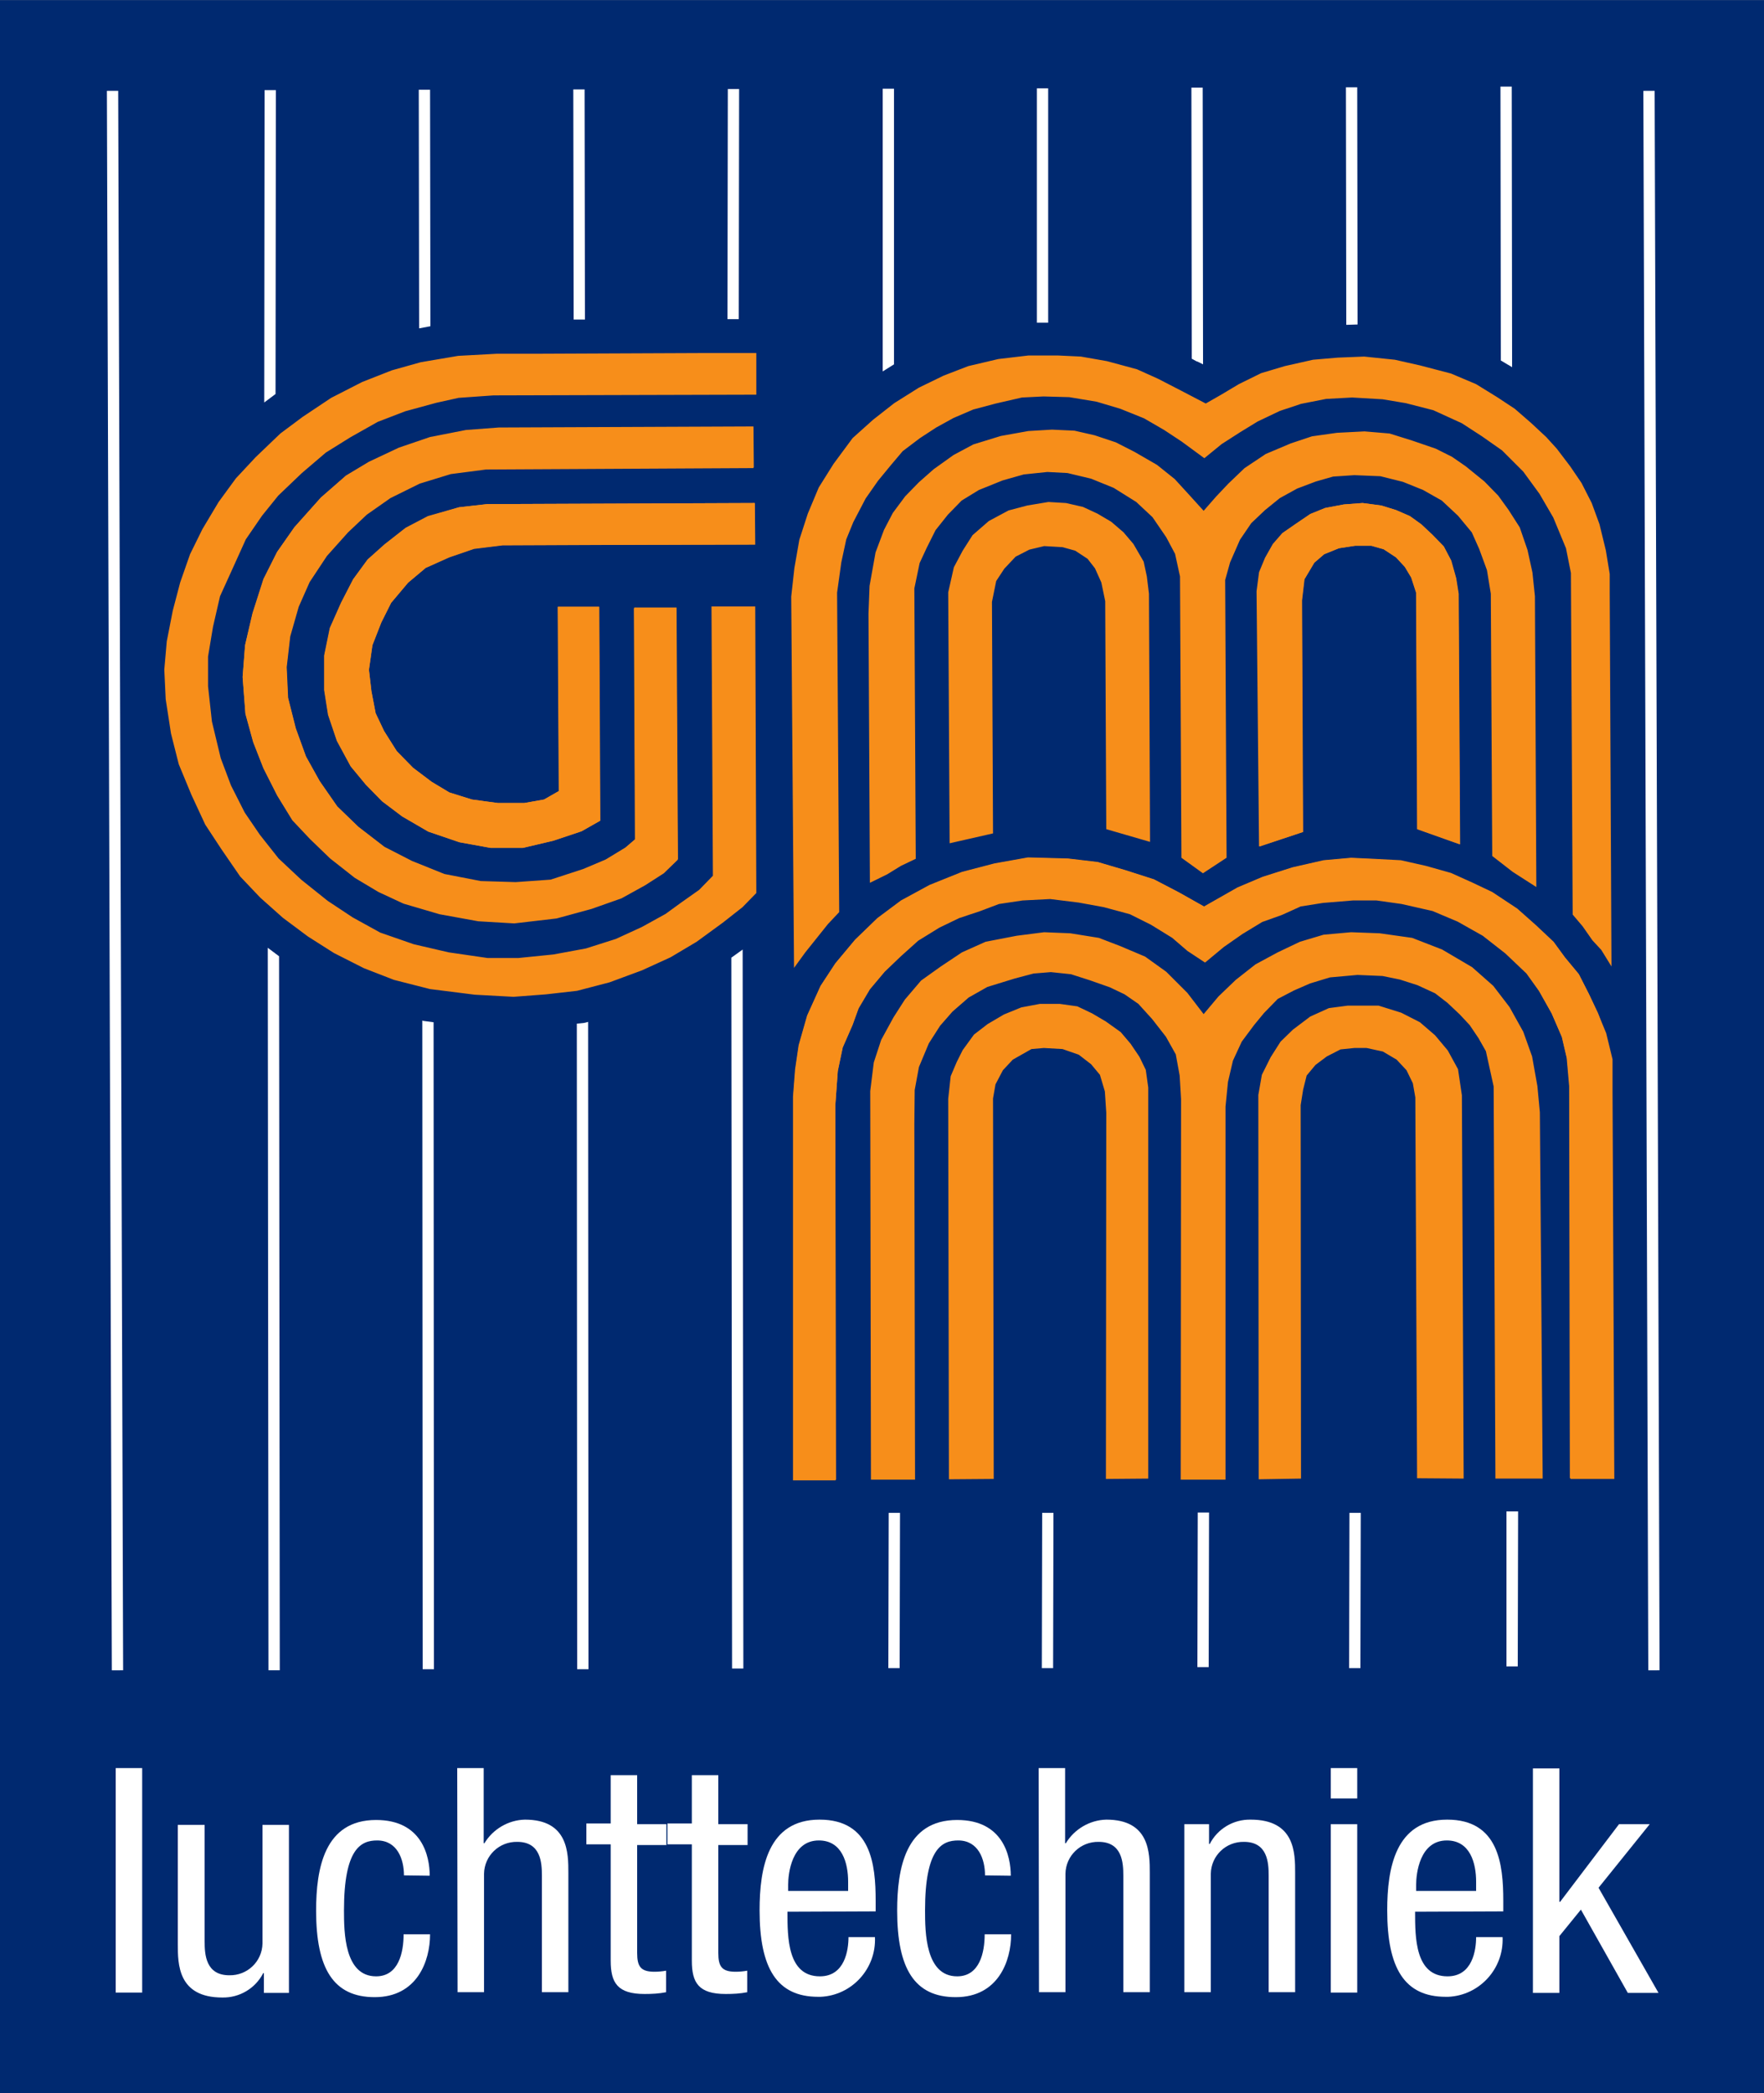 <?xml version="1.0" encoding="utf-8"?>
<!-- Generator: Adobe Illustrator 25.4.1, SVG Export Plug-In . SVG Version: 6.00 Build 0)  -->
<svg version="1.1" id="Layer_1" xmlns="http://www.w3.org/2000/svg" xmlns:xlink="http://www.w3.org/1999/xlink" x="0px" y="0px"
	 viewBox="0 0 500 593" style="enable-background:new 0 0 500 593;" xml:space="preserve">
<rect x="0" y="0" width="500" height="593" fill="#808080" stroke="none"/>
<style type="text/css">
	.st0{fill:#002970;}
	.st1{fill:#FFFFFF;}
	.st2{fill:#F78E1A;}
</style>
<g id="Logo_header" transform="translate(-188 -290.667)">
	<path id="Path_162" class="st0" d="M188,290.7h500v593H188V290.7z"/>
	<g id="Group_44" transform="translate(196.001 412.913)">
		<path id="Path_114" class="st1" d="M24.8,378.7h7.5v63.6h-7.5V378.7z"/>
		<path id="Path_115" class="st1" d="M73.9,442.4h-7.1v-5.6h-0.2c-2.2,4.3-6.7,7-11.6,6.9c-12.6,0-12.6-9.5-12.6-15.1v-33.8H50v33
			c0,3.7,0.3,9.6,7,9.6c5.1,0.1,9.3-3.9,9.4-9c0-0.2,0-0.4,0-0.6v-33h7.5L73.9,442.4z"/>
		<path id="Path_116" class="st1" d="M106.5,409.1c0-4.6-1.9-9.9-7.6-9.9c-4.6,0-9.4,2.3-9.4,19.8c0,6.2,0.1,18.7,9.1,18.7
			c6.4,0,7.8-6.8,7.8-11.9h7.5c0,7.6-3.7,17.8-15.7,17.8c-11.7,0-16.6-8.1-16.6-24.5c0-11.9,2.3-25.7,17-25.7
			c13,0,15.2,10.2,15.2,15.8L106.5,409.1z"/>
		<path id="Path_117" class="st1" d="M121.6,378.7h7.5v21.3h0.2c2.4-4,6.8-6.6,11.5-6.7c12.3,0,12.3,9.5,12.3,15.1v33.8h-7.5v-33
			c0-3.7-0.3-9.6-7-9.6c-5.1-0.1-9.3,3.9-9.4,9c0,0.2,0,0.4,0,0.6v33h-7.5L121.6,378.7z"/>
		<path id="Path_118" class="st1" d="M165.1,380.7h7.5v13.9h8.3v5.9h-8.3v30.6c0,3.8,1,5.3,4.9,5.3c1.1,0,2.2-0.1,3.3-0.3v6.1
			c-2,0.4-4,0.5-6.1,0.5c-7.7,0-9.6-3.2-9.6-9.4v-33h-6.9v-5.9h6.9L165.1,380.7z"/>
		<path id="Path_119" class="st1" d="M188.1,380.7h7.5v13.9h8.3v5.9h-8.3v30.6c0,3.8,1,5.3,4.9,5.3c1.1,0,2.2-0.1,3.3-0.3v6.1
			c-2,0.4-4,0.5-6.1,0.5c-7.7,0-9.6-3.2-9.6-9.4v-33h-6.9v-5.9h6.9L188.1,380.7z"/>
		<path id="Path_120" class="st1" d="M215.2,419.4c0,7.3,0,18.3,9.2,18.3c7.1,0,8.1-7.5,8.1-11.1h7.5c0.4,8.9-6.5,16.5-15.4,16.9
			c-0.2,0-0.4,0-0.7,0c-11.7,0-16.6-8.1-16.6-24.5c0-11.9,2.3-25.7,17-25.7c14.6,0,15.9,12.7,15.9,23v3L215.2,419.4z M232.4,413.5
			v-2.6c0-5.3-1.7-11.7-8.3-11.7c-7.8,0-8.7,9.6-8.7,12.5v1.8H232.4z"/>
		<path id="Path_121" class="st1" d="M271.2,409.1c0-4.6-1.9-9.9-7.6-9.9c-4.6,0-9.4,2.3-9.4,19.8c0,6.2,0.1,18.7,9.1,18.7
			c6.4,0,7.8-6.8,7.8-11.9h7.5c0,7.6-3.7,17.8-15.7,17.8c-11.7,0-16.6-8.1-16.6-24.5c0-11.9,2.3-25.7,17-25.7
			c13,0,15.2,10.2,15.2,15.8L271.2,409.1z"/>
		<path id="Path_122" class="st1" d="M286.4,378.7h7.5v21.3h0.2c2.4-4,6.8-6.6,11.5-6.7c12.3,0,12.3,9.5,12.3,15.1v33.8h-7.5v-33
			c0-3.7-0.3-9.6-7-9.6c-5.1-0.1-9.3,3.9-9.4,9c0,0.2,0,0.4,0,0.6v33h-7.5L286.4,378.7z"/>
		<path id="Path_123" class="st1" d="M327.6,394.6h7.1v5.6h0.2c2.2-4.3,6.7-7,11.6-6.9c12.6,0,12.6,9.5,12.6,15.1v33.8h-7.5v-33
			c0-3.7-0.3-9.6-7-9.6c-5.1-0.1-9.3,3.9-9.4,9c0,0.2,0,0.4,0,0.6v33h-7.5V394.6z"/>
		<path id="Path_124" class="st1" d="M369.2,378.7h7.5v8.6h-7.5V378.7z M369.2,394.6h7.5v47.7h-7.5V394.6z"/>
		<path id="Path_125" class="st1" d="M393.1,419.4c0,7.3,0,18.3,9.2,18.3c7.1,0,8.1-7.5,8.1-11.1h7.5c0.4,8.9-6.5,16.5-15.4,16.9
			c-0.2,0-0.4,0-0.7,0c-11.7,0-16.6-8.1-16.6-24.5c0-11.9,2.3-25.7,17-25.7c14.6,0,15.9,12.7,15.9,23v3L393.1,419.4z M410.4,413.5
			v-2.6c0-5.3-1.7-11.7-8.3-11.7c-7.8,0-8.7,9.6-8.7,12.5v1.8H410.4z"/>
		<path id="Path_126" class="st1" d="M462.1,442.4h-8.7l-13.3-23.6l-6.1,7.5v16.1h-7.5v-63.6h7.5v37.8h0.2l16.7-22h8.7l-14.5,18
			L462.1,442.4z"/>
	</g>
	<g id="Group_45" transform="translate(199.369 314.991)">
		<path id="Path_127" class="st2" d="M213.8,136.6l1.4-8l2.4-7.4l3.1-7.4l4.2-6.7l5.4-7.3l5.8-5.2l6-4.7l7-4.4l7-3.4l7-2.7l8.5-2
			l8.5-1l8.5,0l6.4,0.3l7.4,1.3l8.5,2.3l6,2.7l6.4,3.3l7.1,3.7l4.2-2.4l5.2-3.1l6.3-3.1l6.7-2l8-1.8l7-0.6l7.5-0.3l8.7,0.9l7.1,1.6
			l8.8,2.3l7.1,3l6,3.7l5,3.3l4.6,4l4.3,4l3,3.3l3.8,5l3.2,4.7l2.9,5.7l2.2,6l1.8,7.4l1.1,6.7l0,5.4l0.5,105.8l-2.9-4.7l-2.5-2.7
			l-2.8-4l-2.8-3.3l-0.5-96.8l-1.4-7l-3.6-8.7l-3.9-6.7l-4.6-6.3l-6-6l-5.7-4l-5.7-3.7l-8.1-3.7l-7.8-2l-6.6-1.1l-8.6-0.5l-7.4,0.4
			l-7.1,1.4l-6,2l-6.3,3l-4.9,3l-5.3,3.4l-4.9,4l-6.4-4.7l-5-3.3l-5.7-3.3l-6.7-2.7l-6.7-2l-7.8-1.3l-7.3-0.2l-6.1,0.3l-7.4,1.7
			l-6.4,1.7l-5.6,2.4l-4.9,2.7l-4.6,3l-4.9,3.7l-3.3,3.9l-3.7,4.5l-3.5,5l-3.5,6.7l-2,4.9l-1.4,6.5l-1.2,8.6l0.6,90.5l-3.2,3.4
			l-3.2,4l-3.2,4l-3.2,4.4l-0.8-105.2L213.8,136.6z M390.4,210.6l-0.3-67l-1.4-4.3l-1.8-3l-2.5-2.7l-3.5-2.3l-3.5-1h-4.6l-4.6,0.7
			l-4.2,1.7l-2.8,2.4l-2.8,4.7l-0.7,6l0.3,65.6l-12.3,4.1l-0.7-72.3l0.7-5.4l1.7-4.1l2.2-3.9l2.7-3.1l3.9-2.7l3.9-2.7l4.2-1.7l5.3-1
			l5.3-0.4l5.3,0.7l4.2,1.3l3.9,1.7l3.2,2.3l3.2,3l3.2,3.3l2.1,4l1.4,5l0.7,4.4l0.4,71L390.4,210.6z M411.6,218.2l-0.4-74.3
			l-1.1-6.7l-2.2-6l-2.1-4.7l-3.9-4.7l-4.6-4.3l-5.3-3l-5.7-2.3l-6.4-1.6l-7.4-0.3l-6,0.4l-4.9,1.4l-5.3,2l-4.9,2.7l-4.2,3.4
			l-3.9,3.7l-3.2,4.7l-2.8,6.4l-1.4,5l0.4,78.7l-6.7,4.4l-6.1-4.4l-0.4-79.7l-1.4-6.4l-2.5-4.7l-3.9-5.7l-4.6-4.3l-6.4-4l-6.4-2.6
			l-6.7-1.6l-5.7-0.3l-6.7,0.7l-6,1.7l-6.7,2.7l-4.9,3l-3.9,4l-3.5,4.4l-2.5,5l-2,4.3l-1.5,7.2l0.4,76.6l-4.2,2l-3.9,2.4l-4.9,2.4
			l-0.4-76.3l0.3-7.8l1.7-9.5l2.4-6.4l2.5-4.8l3.5-4.7l3.9-4l4.2-3.7l5.6-4l5.6-3l7.8-2.4l7.8-1.4l6.7-0.4l6.4,0.3l5.7,1.3l6,2
			l5.3,2.7l6.4,3.7l5,4l4.3,4.7l3.9,4.3l3.5-4l3.5-3.7l4.6-4.4l6-4l7.1-3l6-2l7.1-1l7.8-0.4l7.1,0.6l6.4,2l6.7,2.3l4.6,2.3l3.9,2.7
			l5.3,4.3l3.9,4l2.9,4l3.2,5l2.2,6.4l1.4,6.4l0.7,6.7l0.4,82.4l-6.7-4.3L411.6,218.2z M257.8,214.6l-0.4-71.1l1.6-7.1l2.5-4.7
			l2.8-4.4l4.6-4l5.6-3l5.3-1.4l6-1l5,0.3l4.8,1.1l4.1,1.9l3.9,2.3l3.5,3l2.8,3.3l2.9,5l0.9,4.2l0.6,4.9l0.3,70.3l-12.4-3.6
			l-0.3-64.6l-1.1-5.3l-1.8-4l-2.1-2.7l-3.5-2.3l-3.6-1l-5.2-0.3l-4.2,1l-3.9,2l-3.2,3.4l-2.3,3.5l-1.2,5.9l0.3,65.6L257.8,214.6z
			 M176.8,223.1l-5.3,3.4l-6.7,3.7l-8.5,3l-9.9,2.7l-12,1.4l-10.2-0.6l-11-2l-10.2-3l-7.1-3.3l-6.7-4l-7-5.5l-5.7-5.5l-5-5.3l-4.3-7
			l-3.9-7.7l-2.9-7.4l-2.2-8l-0.8-10.4l0.7-9l2.1-9l3.1-9.7l3.8-7.7l4.9-7l7.5-8.4l7.1-6.2l6.5-3.9l8.5-4l8.8-3l10.2-2l9.3-0.7
			l72.2-0.3l0.1,11.6l-75.8,0.4l-10,1.3l-8.8,2.7l-8.3,4.1l-6.7,4.7l-5.3,5l-6,6.7l-4.9,7.4l-3.1,7l-2.4,8.4l-1,8.7l0.4,8.7l2.2,8.7
			l2.9,8l3.9,7l5,7.2l6,5.8l7.4,5.7l7.8,4l9.2,3.7l10.2,2l9.9,0.3l9.9-0.7l9.2-3l6.3-2.7l5.6-3.4l2.8-2.4l-0.3-65.6l12,0l0.4,71.3
			L176.8,223.1z M131.1,130.2l-8.1,1l-7,2.4l-6.7,3l-5,4.2l-4.8,5.7l-2.8,5.6l-2.5,6.4l-1,7l0.7,6l1.2,6.3l2.4,5l3.6,5.7l4.6,4.7
			l5.3,4l5,3l6.4,2l7.4,1l7.4,0l5.6-1l4.2-2.4l-0.3-52.2l11.7,0l0.3,60.6l-5.3,3l-8.1,2.7l-8.5,2l-9.2,0l-8.8-1.6l-8.8-3l-7.4-4.3
			l-5.7-4.3l-4.6-4.7l-4.3-5.2l-3.9-7.2l-2.5-7.4l-1.1-7v-9.8l1.6-7.8l3.2-7.2l3.4-6.6l4.1-5.6l4.8-4.3l6-4.7l6.3-3.3l8.8-2.5l8-0.9
			l75.8-0.3l0.1,11.7L131.1,130.2z M203,228.7l-3.9,4l-5.6,4.4l-7.4,5.4l-7.4,4.4l-8.1,3.7l-9.2,3.4l-9.2,2.4l-8.8,1l-9.2,0.7
			l-11-0.6l-12.7-1.6l-10.2-2.6l-8.5-3.3l-8.5-4.3l-7.4-4.7l-7.1-5.3l-6.4-5.7l-5.7-6l-5.3-7.7l-4.6-7l-3.9-8.4l-3.6-8.7l-2.2-8.7
			l-1.5-9.7l-0.4-8.4l0.7-8l1.7-8.7l2.1-8l2.8-8l3.5-7.1l4.6-7.7l4.9-6.7l5.6-6l7-6.7l6.3-4.7l8.1-5.4l8.8-4.5l8.4-3.3l8.2-2.3
			l10.6-1.8l11-0.6l12,0l47-0.2l14.5,0l0,11.8l-74.5,0.2l-9.9,0.7l-6.3,1.4l-8.8,2.4l-7.8,3l-7.8,4.4l-6.9,4.3l-6.8,5.8l-6.7,6.4
			l-4.6,5.7l-4.6,6.7l-3.8,8.4l-3.5,7.7l-2,8.7l-1.4,8.4l0,8.4l1.1,10l2.5,10.4l2.9,7.7l3.9,7.7l4.3,6.3l5.3,6.7l6.4,6l7.5,6
			l7.1,4.7l7.8,4.3l9.5,3.3l9.9,2.3l11,1.6l8.8,0l9.9-1l9.2-1.7l8.5-2.7l7.4-3.4l6.7-3.7l4.4-3.2l5.1-3.6l3.9-4l-0.4-76.3l12.4,0
			L203,228.7z M302.1,394.7l0.1-103.8l-0.4-6l-1.4-4.7l-2.5-3l-3.5-2.7l-4.6-1.6l-5.3-0.3l-3.5,0.3l-5.3,3l-2.8,3l-2.1,4l-0.7,4
			l0.2,107.8l-12.7,0.1l-0.2-107.8l0.7-6.4l1.7-4l1.7-3.4l3.2-4.4l3.9-3l4.6-2.7l4.9-2l5.3-1h5.6l5,0.7l4.2,2l3.9,2.3l4.2,3l2.8,3.3
			l2.5,3.7l1.8,3.7l0.7,5l0,110.8L302.1,394.7z M390.3,394.5l-0.5-107.9l-0.7-4l-1.8-3.7l-2.8-3l-3.9-2.3l-4.6-1h-3.5l-3.9,0.4
			l-3.9,2l-3.2,2.4l-2.5,3l-1,4l-0.7,4.4l0.1,105.8l-12,0.2l-0.1-108.9l1-5.7l2.5-5l2.8-4.4l3.5-3.4l4.9-3.7l5.3-2.4l5.3-0.7l8.8,0
			l6.4,2l5.3,2.7l4.3,3.7l3.6,4.3l2.9,5.3l1.1,7.4l0.5,108.6L390.3,394.5z M425.9,394.6l-13.4,0L412,283.5l-1.1-5l-1.1-5l-2.1-3.7
			l-2.5-3.7l-2.8-3l-3.5-3.3l-3.5-2.7l-5-2.3l-5-1.6l-4.9-1l-7.1-0.3l-7.8,0.7l-5.6,1.7l-4.6,2l-4.6,2.4l-3.9,4l-2.8,3.4l-3.5,4.7
			l-2.5,5.4l-1.4,6l-0.7,7L336,394.9l-12.7,0l0.1-107.8l-0.4-6.7l-1.1-6l-2.8-5l-3.9-5l-3.9-4.3l-3.9-2.7l-4.2-2l-5.7-2l-5.3-1.7
			l-5.7-0.6l-4.9,0.4l-5.3,1.4l-7.8,2.4l-5.3,3l-4.6,4l-3.5,4l-3.2,5l-2.8,6.7l-1.2,6.5l-0.1,9.7l0.2,100.7h-12.5l-0.2-110.1l1-8.1
			l2.1-6.4l3.5-6.4l3.2-5l4.6-5.4l5.6-4l6-4l6.7-3l8.8-1.7l7.8-1l7.4,0.3l8.1,1.3l6,2.3l7.1,3l6,4.3l6,6l4.6,6l4.2-5l4.9-4.7
			l5.6-4.4l6.3-3.4l6.3-3l6.7-2l7.8-0.7l8.1,0.3l9.2,1.3l8.5,3.3l8.5,5l6,5.3l4.6,6l3.9,7l2.5,7l1.5,8.4l0.7,7.4L425.9,394.6z
			 M445.5,285l0.5,109.5l-12.4,0l-0.2-111.1l-0.7-8l-1.4-6l-2.9-6.7l-3.6-6.4l-3.5-5l-6-5.7l-6.4-5l-7.1-4l-7.1-3l-8.8-2l-7.1-1
			h-6.7l-8.5,0.7l-6.3,1l-5.3,2.4l-5.6,2l-5.6,3.4l-5.3,3.7l-5.3,4.4l-5-3.3l-4.3-3.7l-6-3.7l-6-3l-7.4-2l-7.1-1.3l-8.1-1l-7.8,0.4
			l-6.7,1l-5.3,2l-6,2l-5.6,2.7l-6,3.7l-4.9,4.4l-4.6,4.4l-4.2,5l-3.2,5.4l-1.7,4.7l-2.8,6.4l-1.4,6.7l-0.7,9.7l0.2,106.2l-12.1,0
			V295l0-8.6l0.6-7.8l1-6.8l2.4-8.4l3.8-8.4l4.2-6.4l5.6-6.7l6.3-6l6.7-5l8.1-4.4l9.2-3.7l9.2-2.4l9.5-1.7l11.3,0.3l8.5,1l7.8,2.3
			l8.1,2.6l7.1,3.7l7.1,4l9.5-5.4l7-3l8.5-2.7l8.8-2l7.8-0.7l6.4,0.3l7.8,0.6l7.1,1.6l7.1,2l6,2.7l5.7,2.7l7.1,4.7l5.3,4.7l5,4.7
			l3.2,4.3l3.9,4.7l2.9,5.7l2.5,5.3l2.1,5.7l1.8,7.4L445.5,285z"/>
		<path id="Path_128" class="st2" d="M180.8,219.1l-0.4-71.3l-12,0l0.3,65.6l-2.8,2.4l-5.6,3.4l-6.4,2.7l-9.2,3l-9.9,0.7l-9.9-0.3
			l-10.3-2l-9.2-3.7l-7.8-4l-7.4-5.7l-6-5.8l-5-7.2l-3.9-7l-2.9-8l-2.2-8.7l-0.4-8.7l1-8.7l2.4-8.4l3.1-7l4.9-7.4l6-6.7l5.3-5
			l6.7-4.7l8.4-4.1l8.8-2.7l10-1.3l75.9-0.4l-0.1-11.6l-72.2,0.3l-9.3,0.7l-10.2,2l-8.8,3l-8.5,4l-6.5,3.9l-7.1,6.2l-7.5,8.4l-4.9,7
			l-3.9,7.7l-3.1,9.7l-2.1,9l-0.7,9l0.8,10.4l2.2,8l2.9,7.4l3.9,7.7l4.3,7l5,5.3l5.7,5.5l7,5.5l6.7,4l7.1,3.3l10.2,3l11,2l10.2,0.6
			l12-1.4l9.9-2.7l8.5-3l6.7-3.7l5.3-3.4L180.8,219.1z"/>
		<path id="Path_129" class="st2" d="M202.7,130l-0.1-11.8l-75.8,0.3l-8,0.9L110,122l-6.3,3.3l-6,4.7l-4.8,4.2l-4.1,5.6l-3.4,6.6
			l-3.2,7.2l-1.6,7.8v9.8l1.1,7l2.5,7.4l3.9,7.2l4.3,5.2l4.6,4.7l5.7,4.3l7.4,4.3l8.8,3l8.8,1.6l9.2,0l8.5-2l8.1-2.7l5.3-3
			l-0.3-60.6l-11.7,0l0.3,52.2l-4.2,2.4l-5.7,1l-7.4,0l-7.4-1l-6.4-2l-5-3l-5.3-4l-4.6-4.7l-3.6-5.7l-2.4-5.1l-1.2-6.3l-0.7-6l1-7
			l2.5-6.4l2.8-5.6l4.8-5.7l5-4.2l6.7-3l7-2.4l8.1-1L202.7,130z"/>
		<path id="Path_130" class="st2" d="M402.4,214.9l-0.4-71l-0.7-4.4l-1.4-5l-2.1-4l-3.2-3.3l-3.2-3l-3.2-2.3l-3.9-1.7l-4.2-1.3
			l-5.3-0.7l-5.3,0.4l-5.3,1l-4.2,1.7L356,124l-3.9,2.7l-2.7,3.1l-2.2,3.9l-1.7,4.1l-0.7,5.4l0.7,72.3l12.4-4.1l-0.3-65.6l0.7-6
			l2.8-4.7l2.8-2.4l4.2-1.7l4.6-0.7h4.6l3.5,1l3.5,2.3l2.5,2.7l1.8,3l1.4,4.3l0.3,67L402.4,214.9z"/>
		<path id="Path_131" class="st2" d="M441.5,262.6l-2.5-5.3l-2.9-5.7l-3.9-4.7l-3.2-4.4l-5-4.7l-5.3-4.7l-7.1-4.7l-5.7-2.7l-6-2.7
			l-7.1-2l-7.1-1.6L378,219l-6.4-0.3l-7.8,0.7l-8.8,2l-8.5,2.7l-7.1,3l-9.5,5.4l-7.1-4l-7.1-3.7l-8.1-2.6l-7.8-2.3l-8.5-1l-11.3-0.3
			l-9.5,1.7l-9.2,2.4l-9.2,3.7l-8.1,4.4l-6.7,5l-6.3,6.1l-5.6,6.7l-4.2,6.4l-3.8,8.4l-2.4,8.4l-1,6.8l-0.6,7.8l0,8.6v100.1l12.1,0
			l-0.1-106.2l0.7-9.7l1.4-6.7l2.8-6.4l1.7-4.7l3.2-5.4l4.2-5l4.6-4.4l4.9-4.4l6-3.7l5.6-2.7l6-2l5.3-2l6.7-1l7.8-0.4l8.1,1l7.1,1.3
			l7.4,2l6,3l6,3.7l4.3,3.7l5,3.3l5.3-4.4l5.3-3.7l5.6-3.4l5.6-2l5.3-2.4l6.3-1l8.5-0.7l6.7,0l7.1,1l8.8,2l7.1,3l7.1,4l6.4,5l6,5.7
			l3.6,5l3.6,6.4l2.9,6.7l1.4,6l0.8,8l0.2,111.1l12.4,0l-0.5-109.5l0-9.4l-1.8-7.4L441.5,262.6z"/>
	</g>
	<path id="Path_132" class="st1" d="M613.4,392.8l3.2,1.9l-0.1-79.5h-3.2L613.4,392.8z"/>
	<path id="Path_133" class="st1" d="M569.6,382.7l3.2-0.1l-0.1-67.2h-3.2L569.6,382.7z"/>
	<path id="Path_134" class="st1" d="M525.8,392.3c0.9,0.5,1.6,0.9,1.6,0.8l1.6,0.8l-0.1-78.4h-3.2L525.8,392.3z"/>
	<path id="Path_135" class="st1" d="M481.9,382.1h3.2v-66.4h-3.2L481.9,382.1z"/>
	<path id="Path_136" class="st1" d="M438.2,395.9l3.2-2l0-78.1h-3.2L438.2,395.9z"/>
	<path id="Path_137" class="st1" d="M615,762.8h3.2l0.1-43.9H615L615,762.8z"/>
	<path id="Path_138" class="st1" d="M530.7,719.2h-3.2l-0.1,43.8h3.2L530.7,719.2z"/>
	<path id="Path_139" class="st1" d="M573.7,719.3h-3.2l-0.1,44h3.2L573.7,719.3z"/>
	<path id="Path_140" class="st1" d="M486.6,719.3h-3.2l-0.1,44h3.2L486.6,719.3z"/>
	<path id="Path_141" class="st1" d="M443.1,719.3h-3.2l-0.1,44h3.2L443.1,719.3z"/>
	<path id="Path_142" class="st1" d="M267.1,561.6l-3.2-2.4l0.2,204.7h3.2L267.1,561.6z"/>
	<path id="Path_143" class="st1" d="M310.9,580.3l-3-0.4l-0.2-0.1l0.1,183.8h3.2L310.9,580.3z"/>
	<path id="Path_144" class="st1" d="M354.7,580.2l-1.2,0.3l-2,0.2l0.1,182.9h3.2L354.7,580.2z"/>
	<path id="Path_145" class="st1" d="M398.5,559.7l-3.2,2.3l0.2,201.4h3.2L398.5,559.7z"/>
	
		<rect id="Rectangle_24" x="654.5" y="316.4" transform="matrix(1 -3.124119e-03 3.124119e-03 1 -1.684 2.053)" class="st1" width="3.2" height="447.5"/>
	
		<rect id="Rectangle_25" x="219" y="316.4" transform="matrix(1 -3.124119e-03 3.124119e-03 1 -1.687 0.692)" class="st1" width="3.2" height="447.5"/>
	<path id="Path_146" class="st1" d="M262.9,404.7l3.2-2.4l0.1-86.1H263L262.9,404.7z"/>
	<path id="Path_147" class="st1" d="M306.8,383.7l3.2-0.6l-0.1-67h-3.2L306.8,383.7z"/>
	<path id="Path_148" class="st1" d="M350.6,381.2h3.2l-0.1-65.2h-3.2L350.6,381.2z"/>
	<path id="Path_149" class="st1" d="M394.2,381.1h3.2l0.1-65.2h-3.2L394.2,381.1z"/>
</g>
</svg>
